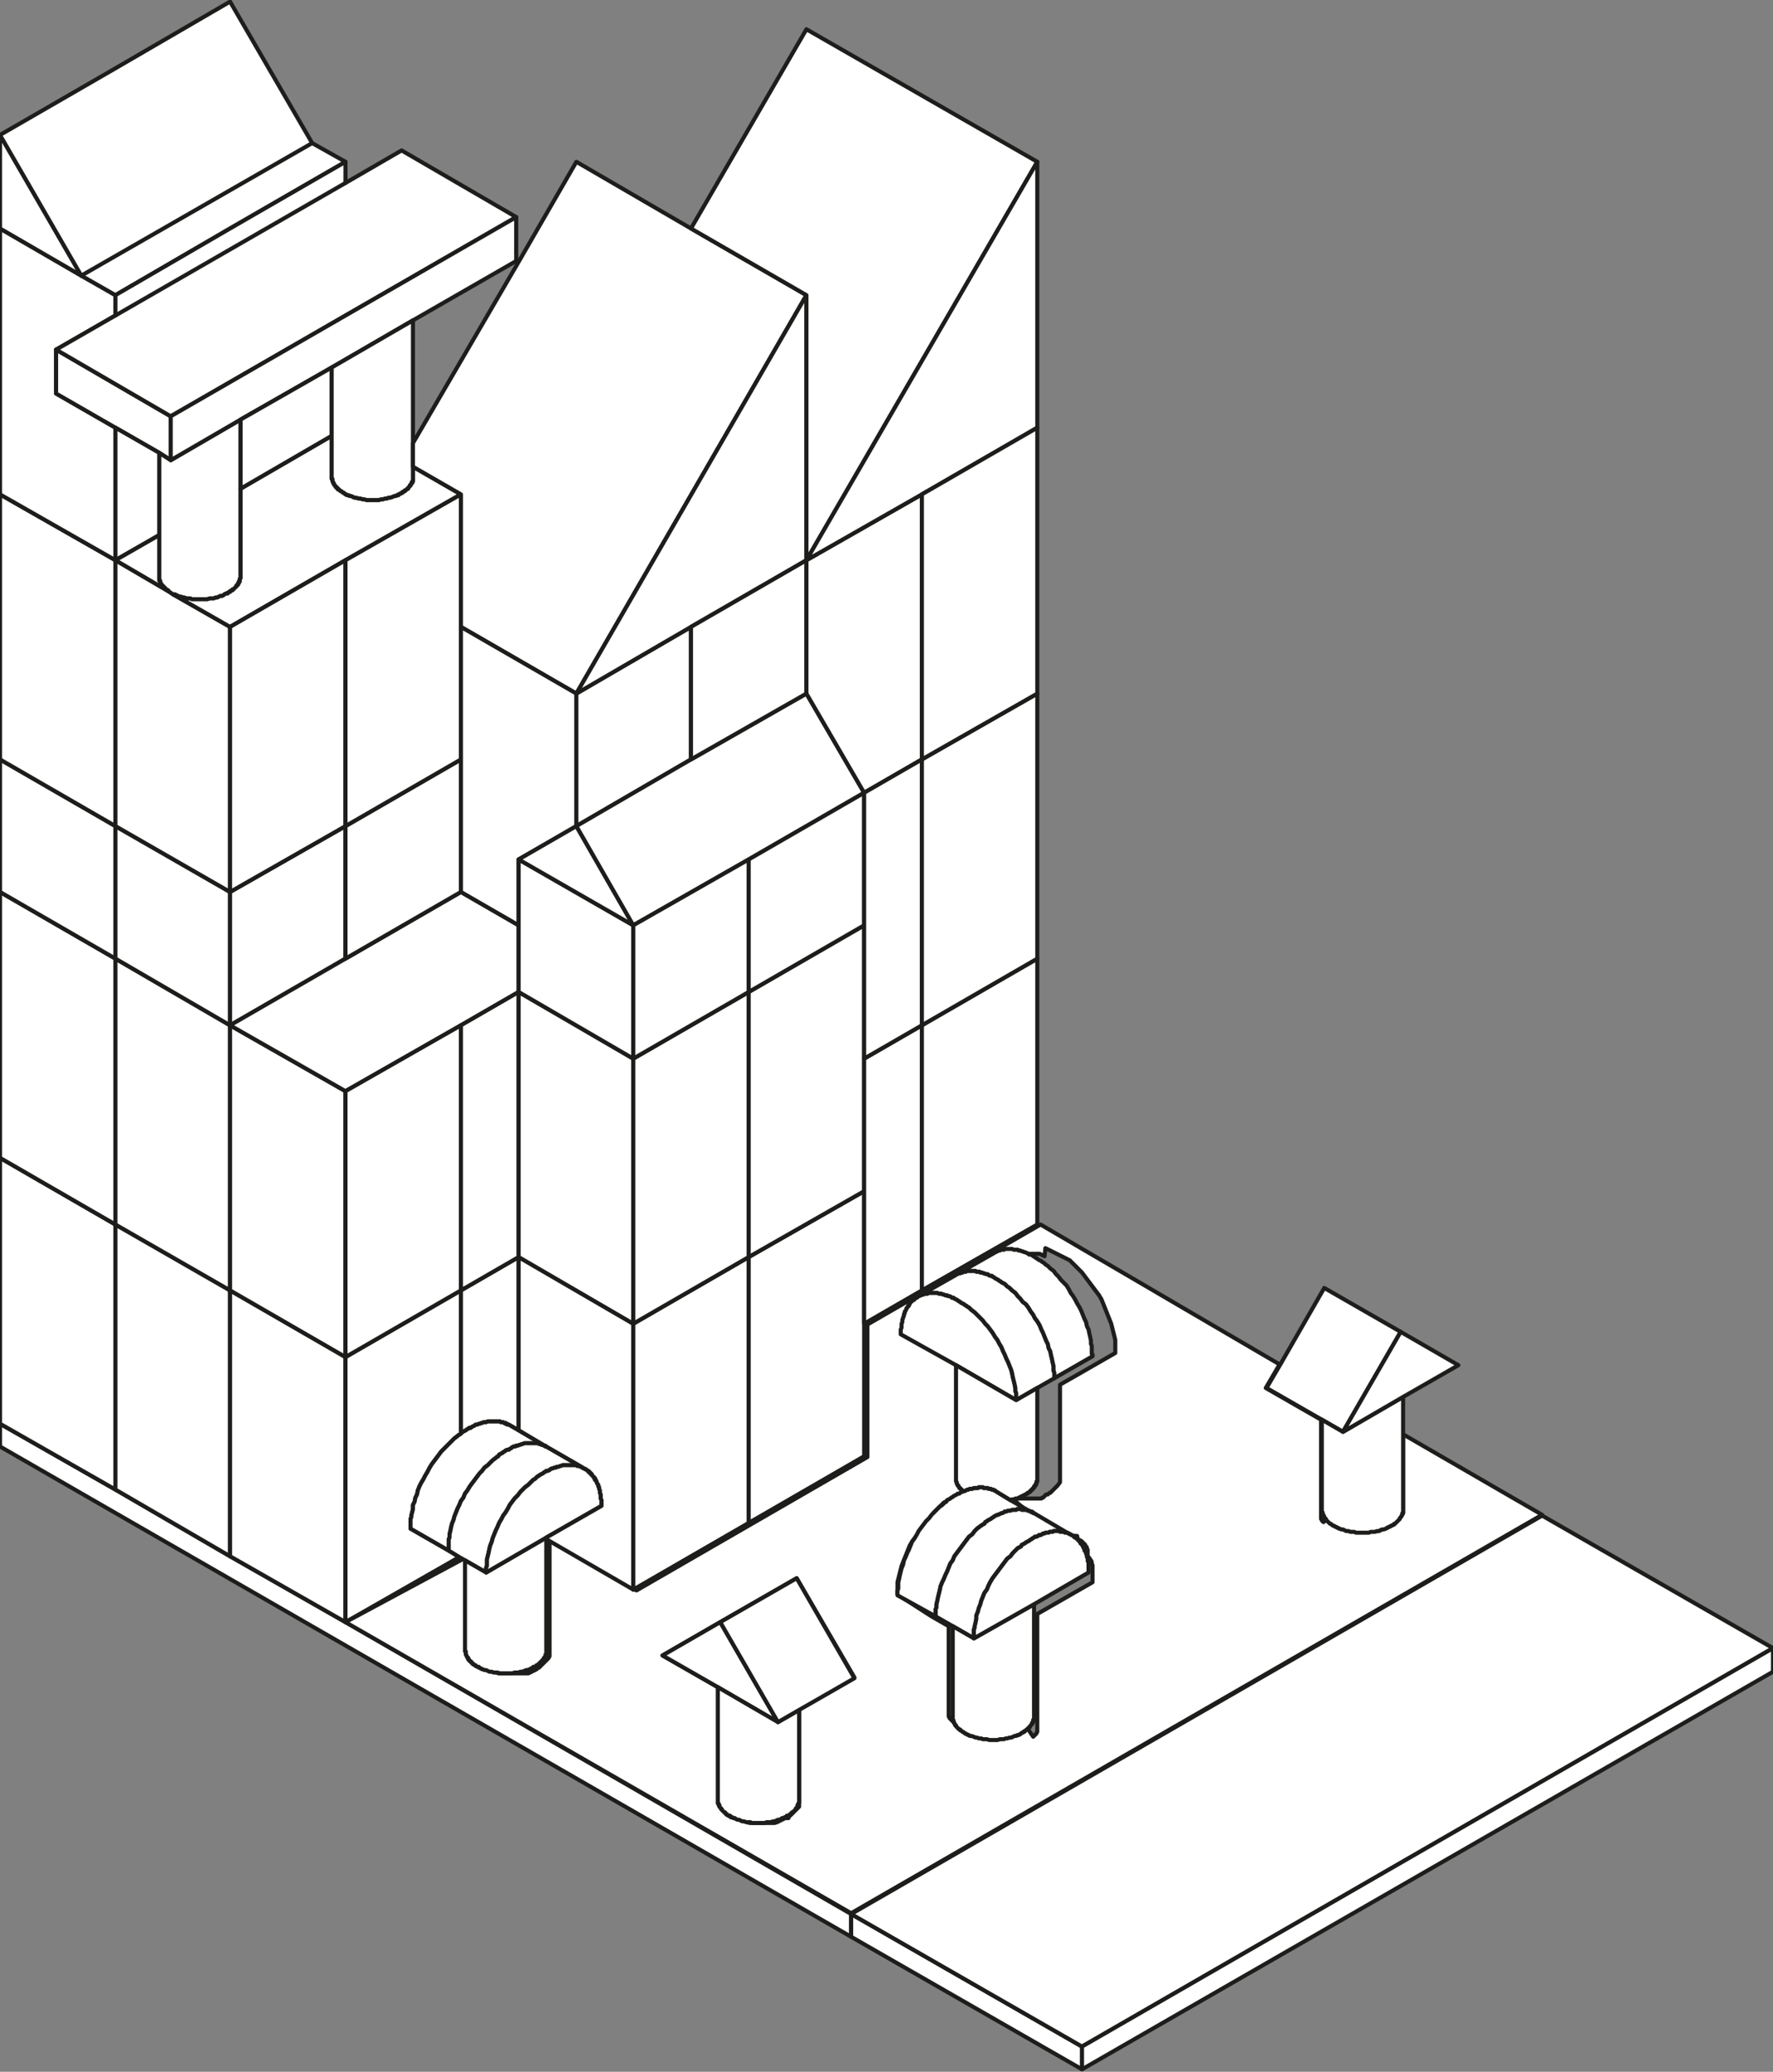 <?xml version="1.0" encoding="utf-8"?>
<!-- Generator: Adobe Illustrator 21.1.0, SVG Export Plug-In . SVG Version: 6.00 Build 0)  -->
<svg version="1.1" id="Layer_1" xmlns="http://www.w3.org/2000/svg" xmlns:xlink="http://www.w3.org/1999/xlink" x="0px" y="0px"
	 viewBox="0 0 218.1 254.8" style="enable-background:new 0 0 218.1 254.8;" xml:space="preserve">
<rect x="0" y="0" width="218.1" height="254.8" fill="#808080" stroke="none"/>
<style type="text/css">
	.st0{fill:#FFFFFF;stroke:#1D1D1B;stroke-width:0.501;stroke-linecap:round;stroke-linejoin:round;}
	.st1{fill:none;stroke:#1D1D1B;stroke-width:0.501;stroke-linecap:round;stroke-linejoin:round;}
	.st2{fill:none;}
</style>
<title>holzmarkt b&amp;amp;w 5 columnas</title>
<g id="Capa_2">
	<g id="Capa_2-2">
		<polygon class="st0" points="0,175.1 0,177.9 104.7,238.2 104.7,235.4 42.5,199.5 28.3,191.4 14.2,183.2 		"/>
		<polygon class="st0" points="0,142.4 0,175.1 14.2,183.2 14.2,150.6 		"/>
		<polygon class="st0" points="0,109.7 0,142.4 14.2,150.6 14.2,117.9 		"/>
		<polygon class="st0" points="0,93.4 0,109.7 14.2,117.9 14.2,101.6 		"/>
		<polygon class="st0" points="0,60.8 0,93.4 14.2,101.6 14.2,68.9 		"/>
		<polygon class="st0" points="0,28.1 0,60.8 14.2,68.9 14.2,52.6 6.9,48.4 6.9,43 14.2,38.8 14.2,36.3 10,33.9 10,33.9 		"/>
		<polygon class="st0" points="0,16.6 0,28.1 10,33.9 		"/>
		<polygon class="st0" points="38.4,17.6 28.3,0.2 14.2,8.4 0,16.6 10,33.9 10,33.9 14.2,36.3 28.3,28.1 42.5,19.9 		"/>
		<polygon class="st0" points="6.9,43 6.9,48.4 14.2,52.6 19.6,55.7 21,56.6 21,51.2 		"/>
		<polygon class="st0" points="28.3,28.1 14.2,36.3 14.2,38.8 6.9,43 21,51.2 63.5,26.7 49.4,18.5 42.5,22.5 42.5,19.9 		"/>
		<polygon class="st0" points="14.2,150.6 14.2,183.2 28.3,191.4 28.3,158.7 		"/>
		<polygon class="st0" points="14.2,117.9 14.2,150.6 28.3,158.7 28.3,126.1 		"/>
		<polygon class="st0" points="14.2,101.6 14.2,117.9 28.3,126.1 28.3,109.7 		"/>
		<polygon class="st0" points="14.2,68.9 14.2,101.6 28.3,109.7 28.3,77.1 21.3,73.1 20.7,72.7 		"/>
		<polygon class="st0" points="14.2,52.6 14.2,68.9 19.6,65.8 19.6,55.7 		"/>
		<polygon class="st0" points="14.2,68.9 20.7,72.7 20.7,72.7 20.7,72.6 20.6,72.6 20.5,72.5 20.5,72.5 20.4,72.5 20.4,72.4 
			20.3,72.4 20.3,72.3 20.2,72.2 20.1,72.2 20.1,72.1 20.1,72.1 20,72 20,72 19.9,71.9 19.9,71.9 19.8,71.8 19.8,71.7 19.8,71.7 
			19.7,71.6 19.7,71.5 19.7,71.5 19.7,71.5 19.7,71.4 19.7,71.4 19.6,71.4 19.6,71.3 19.6,71.3 19.6,71.3 19.6,71.2 19.6,71.2 
			19.6,71.2 19.6,71.1 19.6,71.1 19.6,71.1 19.6,71 19.6,71 19.6,71 19.6,70.9 19.6,70.9 19.6,70.9 19.6,70.8 19.6,65.8 		"/>
		<polygon class="st0" points="19.6,70.8 19.6,70.9 19.6,70.9 19.6,70.9 19.6,71 19.6,71 19.6,71 19.6,71.1 19.6,71.1 19.6,71.1 
			19.6,71.2 19.6,71.2 19.6,71.2 19.6,71.3 19.6,71.3 19.6,71.3 19.6,71.4 19.7,71.4 19.7,71.4 19.7,71.5 19.7,71.5 19.7,71.5 
			19.7,71.6 19.8,71.7 19.8,71.7 19.8,71.8 19.9,71.9 19.9,71.9 20,72 20,72 20.1,72.1 20.1,72.1 20.1,72.2 20.2,72.2 20.3,72.3 
			20.3,72.4 20.4,72.4 20.4,72.5 20.5,72.5 20.5,72.5 20.6,72.6 20.7,72.6 20.7,72.7 20.7,72.7 21.3,73.1 21.4,73.1 21.5,73.1 
			21.7,73.2 21.9,73.3 22.1,73.4 22.3,73.4 22.5,73.5 22.7,73.5 22.9,73.6 23.2,73.6 23.4,73.6 23.6,73.7 23.9,73.7 24.1,73.7 
			24.3,73.7 24.6,73.7 24.8,73.7 25.1,73.7 25.3,73.7 25.5,73.7 25.8,73.6 26,73.6 26.3,73.6 26.5,73.5 26.7,73.5 26.9,73.4 
			27.1,73.3 27.3,73.3 27.5,73.2 27.6,73.1 27.8,73 28,73 28,72.9 28.1,72.9 28.2,72.8 28.3,72.8 28.3,72.7 28.4,72.7 28.5,72.6 
			28.6,72.6 28.6,72.5 28.7,72.5 28.8,72.4 28.8,72.4 28.9,72.3 29,72.2 29,72.2 29.1,72.1 29.1,72 29.2,72 29.2,71.9 29.3,71.9 
			29.3,71.8 29.3,71.8 29.3,71.7 29.4,71.7 29.4,71.7 29.4,71.6 29.4,71.6 29.4,71.6 29.4,71.5 29.4,71.5 29.5,71.5 29.5,71.4 
			29.5,71.4 29.5,71.4 29.5,71.3 29.5,71.3 29.5,71.2 29.5,71.2 29.5,71.2 29.6,71.1 29.6,71.1 29.6,71.1 29.6,71 29.6,71 29.6,71 
			29.6,70.9 29.6,70.9 29.6,70.8 29.6,60.1 29.6,51.6 21,56.6 19.6,55.7 19.6,65.8 		"/>
		<polygon class="st0" points="21,51.2 21,56.6 29.6,51.6 40.8,45.2 50.8,39.4 63.5,32.1 63.5,26.7 		"/>
		<polygon class="st0" points="21.3,73.1 28.3,77.1 42.5,68.9 56.7,60.8 50.8,57.4 50.8,58.6 50.8,58.6 50.8,58.7 50.8,58.7 
			50.8,58.7 50.8,58.8 50.8,58.8 50.8,58.9 50.8,58.9 50.8,58.9 50.8,59 50.8,59 50.8,59 50.8,59.1 50.8,59.1 50.8,59.2 50.7,59.2 
			50.7,59.2 50.7,59.3 50.7,59.3 50.7,59.3 50.7,59.4 50.6,59.4 50.6,59.4 50.6,59.5 50.6,59.5 50.6,59.5 50.5,59.6 50.5,59.6 
			50.5,59.7 50.4,59.7 50.4,59.8 50.3,59.9 50.3,59.9 50.2,60 50.2,60.1 50.1,60.1 50,60.2 50,60.2 49.9,60.3 49.8,60.3 49.8,60.4 
			49.7,60.4 49.6,60.5 49.5,60.5 49.5,60.6 49.4,60.6 49.3,60.7 49.2,60.7 49.1,60.8 49,60.8 49,60.9 48.9,60.9 48.8,60.9 48.7,61 
			48.5,61 48.3,61.1 48,61.2 47.8,61.2 47.6,61.3 47.4,61.3 47.1,61.4 46.9,61.4 46.6,61.5 46.3,61.5 46.1,61.5 45.8,61.5 
			45.6,61.5 45.3,61.5 45.1,61.5 44.8,61.4 44.6,61.4 44.3,61.3 44.1,61.3 43.8,61.2 43.6,61.2 43.4,61.1 43.2,61 43,61 42.9,60.9 
			42.8,60.9 42.7,60.9 42.6,60.8 42.5,60.8 42.4,60.7 42.4,60.7 42.3,60.6 42.2,60.6 42.1,60.5 42.1,60.5 42,60.4 41.9,60.4 
			41.8,60.3 41.8,60.3 41.7,60.2 41.6,60.2 41.6,60.1 41.5,60.1 41.5,60 41.4,59.9 41.3,59.9 41.3,59.8 41.2,59.7 41.2,59.7 
			41.1,59.6 41.1,59.6 41.1,59.5 41.1,59.5 41.1,59.5 41,59.4 41,59.4 41,59.4 41,59.3 41,59.3 41,59.3 40.9,59.2 40.9,59.2 
			40.9,59.2 40.9,59.1 40.9,59.1 40.9,59 40.9,59 40.9,59 40.9,58.9 40.9,58.9 40.8,58.9 40.8,58.8 40.8,58.8 40.8,58.7 40.8,58.7 
			40.8,58.7 40.8,58.6 40.8,58.6 40.8,53.6 29.6,60.1 29.6,70.8 29.6,70.9 29.6,70.9 29.6,71 29.6,71 29.6,71 29.6,71.1 29.6,71.1 
			29.6,71.1 29.5,71.2 29.5,71.2 29.5,71.2 29.5,71.3 29.5,71.3 29.5,71.4 29.5,71.4 29.5,71.4 29.5,71.5 29.4,71.5 29.4,71.5 
			29.4,71.6 29.4,71.6 29.4,71.6 29.4,71.7 29.4,71.7 29.3,71.7 29.3,71.8 29.3,71.8 29.3,71.9 29.2,71.9 29.2,72 29.1,72 
			29.1,72.1 29,72.2 29,72.2 28.9,72.3 28.8,72.4 28.8,72.4 28.7,72.5 28.6,72.5 28.6,72.6 28.5,72.6 28.4,72.7 28.3,72.7 
			28.3,72.8 28.2,72.8 28.1,72.9 28,72.9 28,73 27.8,73 27.6,73.1 27.5,73.2 27.3,73.3 27.1,73.3 26.9,73.4 26.7,73.5 26.5,73.5 
			26.3,73.6 26,73.6 25.8,73.6 25.5,73.7 25.3,73.7 25.1,73.7 24.8,73.7 24.6,73.7 24.3,73.7 24.1,73.7 23.9,73.7 23.6,73.7 
			23.4,73.6 23.2,73.6 22.9,73.6 22.7,73.5 22.5,73.5 22.3,73.4 22.1,73.4 21.9,73.3 21.7,73.2 21.5,73.1 21.4,73.1 		"/>
		<polygon class="st0" points="28.3,158.7 28.3,191.4 42.5,199.5 42.5,166.9 		"/>
		<polygon class="st0" points="28.3,126.1 28.3,158.7 42.5,166.9 42.5,134.2 		"/>
		<polygon class="st0" points="28.3,109.7 28.3,126.1 42.5,117.9 42.5,101.6 		"/>
		<polygon class="st0" points="28.3,77.1 28.3,109.7 42.5,101.6 42.5,68.9 		"/>
		<polygon class="st0" points="28.3,126.1 42.5,134.2 56.7,126.1 63.8,122 63.8,113.8 56.7,109.7 42.5,117.9 		"/>
		<polygon class="st0" points="29.6,51.6 29.6,60.1 40.8,53.6 40.8,45.2 		"/>
		<polygon class="st0" points="40.8,58.6 40.8,58.7 40.8,58.7 40.8,58.7 40.8,58.8 40.8,58.8 40.8,58.9 40.9,58.9 40.9,58.9 
			40.9,59 40.9,59 40.9,59 40.9,59.1 40.9,59.1 40.9,59.2 40.9,59.2 40.9,59.2 41,59.3 41,59.3 41,59.3 41,59.4 41,59.4 41,59.4 
			41.1,59.5 41.1,59.5 41.1,59.5 41.1,59.6 41.1,59.6 41.2,59.7 41.2,59.7 41.3,59.8 41.3,59.9 41.4,59.9 41.5,60 41.5,60.1 
			41.6,60.1 41.6,60.2 41.7,60.2 41.8,60.3 41.8,60.3 41.9,60.4 42,60.4 42.1,60.5 42.1,60.5 42.2,60.6 42.3,60.6 42.4,60.7 
			42.4,60.7 42.5,60.8 42.6,60.8 42.7,60.9 42.8,60.9 42.9,60.9 43,61 43.2,61 43.4,61.1 43.6,61.2 43.8,61.2 44.1,61.3 44.3,61.3 
			44.6,61.4 44.8,61.4 45.1,61.5 45.3,61.5 45.6,61.5 45.8,61.5 46.1,61.5 46.3,61.5 46.6,61.5 46.9,61.4 47.1,61.4 47.4,61.3 
			47.6,61.3 47.8,61.2 48,61.2 48.3,61.1 48.5,61 48.7,61 48.8,60.9 48.9,60.9 49,60.9 49,60.8 49.1,60.8 49.2,60.7 49.3,60.7 
			49.4,60.6 49.5,60.6 49.5,60.5 49.6,60.5 49.7,60.4 49.8,60.4 49.8,60.3 49.9,60.3 50,60.2 50,60.2 50.1,60.1 50.2,60.1 50.2,60 
			50.3,59.9 50.3,59.9 50.4,59.8 50.4,59.7 50.5,59.7 50.5,59.6 50.5,59.6 50.6,59.5 50.6,59.5 50.6,59.5 50.6,59.4 50.6,59.4 
			50.7,59.4 50.7,59.3 50.7,59.3 50.7,59.3 50.7,59.2 50.7,59.2 50.8,59.2 50.8,59.1 50.8,59.1 50.8,59 50.8,59 50.8,59 50.8,58.9 
			50.8,58.9 50.8,58.9 50.8,58.8 50.8,58.8 50.8,58.7 50.8,58.7 50.8,58.7 50.8,58.6 50.8,58.6 50.8,57.4 50.8,54.5 50.8,39.4 
			40.8,45.2 40.8,53.6 40.8,58.6 		"/>
		<polygon class="st0" points="42.5,166.9 42.5,199.5 56.5,191.5 55.2,190.7 50.5,188 50.5,187.8 50.5,187.6 50.5,187.4 50.5,187.2 
			50.5,187 50.5,186.8 50.6,186.6 50.6,186.4 50.7,186 50.8,185.6 50.8,185.1 51,184.7 51.1,184.2 51.3,183.8 51.4,183.3 
			51.6,182.8 51.8,182.4 52.1,181.9 52.3,181.5 52.6,181 52.8,180.6 53.1,180.1 53.4,179.7 53.7,179.3 54,178.9 54.3,178.5 
			54.6,178.2 55,177.8 55.3,177.5 55.6,177.2 55.9,176.9 56.3,176.6 56.4,176.5 56.6,176.4 56.7,176.3 56.7,158.7 		"/>
		<polygon class="st0" points="42.5,134.2 42.5,166.9 56.7,158.7 56.7,126.1 		"/>
		<polygon class="st0" points="42.5,101.6 42.5,117.9 56.7,109.7 56.7,93.4 		"/>
		<polygon class="st0" points="42.5,68.9 42.5,101.6 56.7,93.4 56.7,77.1 56.7,60.8 		"/>
		<path class="st0" d="M42.5,199.5l62.2,35.8l85-49l-17.1-9.9v9.6l0,0v0.1l0,0l0,0l0,0l0,0l0,0l0,0l0,0l0,0l0,0l0,0l-0.1,0.1v0.1
			l-0.1,0.1l-0.1,0.1l-0.1,0.1l-0.1,0.1l-0.1,0.1l-0.1,0.1l-0.1,0.1l-0.1,0.1l-0.1,0.1l-0.1,0.1l-0.1,0.1l-0.1,0.1h-0.1l-0.1,0.1
			h-0.1h-0.1l-0.1,0.1h-0.1h-0.1h-0.1h-0.1H171h-0.1h-0.1l-0.2,0.1l-0.2,0.1l-0.2,0.1l-0.2,0.1l-0.2,0.1l-0.2,0.1h-0.3H169h-0.3
			h-0.3h-1h-0.3H167h-0.3h-0.3l-0.2-0.1l-0.2-0.1l-0.2-0.1l-0.2-0.1l-0.2-0.1l-0.2-0.1h-0.1H165h-0.1h-0.1h-0.1h-0.1h-0.1l-0.1-0.1
			h-0.1h-0.1l-0.1-0.1h-0.1l-0.1-0.1l-0.1-0.1l-0.1-0.1l-0.1-0.1l-0.1-0.1l-0.1-0.1l-0.1-0.1l-0.5,0.4l0,0l-0.1-0.1l-0.1-0.1v-0.1
			l-0.1-0.1v-0.1l0,0l0,0l0,0l0,0l0,0l0,0l0,0l0,0l0,0l0,0l0,0v-12.1l-2.1-1.2l-4.7-2.7l1.7-2.9L128,150.6l-14.2,8.2l-7.1,4.1v16.3
			l-14.2,8.2l-14.2,8.2l-10.7-6.2v14.2l0,0v0.1l0,0l0,0l0,0l0,0l0,0l0,0l0,0l0,0l0,0l-0.1,0.1v0.1l-0.1,0.1l-0.1,0.1l-0.1,0.1
			l-0.1,0.1l-0.1,0.1l-0.1,0.1l-0.1,0.1l-0.1,0.1l-0.1,0.1l-0.1,0.1l-0.1,0.1l-0.1,0.1h-0.1l-0.1,0.1h-0.1l-0.1,0.1h-0.1h-0.1h-0.1
			h-0.1h-0.1h-0.1h-0.1H66l-0.2,0.1l-0.2,0.1l-0.2,0.1l-0.2,0.1l-0.2,0.1h-0.2h-0.3h-0.3h-0.3h-1.5h-0.3h-0.3h-0.3h-0.2l-0.2-0.1
			l-0.2-0.1l-0.2-0.1l-0.2-0.1l-0.2-0.1h-0.1h-0.1H60h-0.1h-0.1h-0.1h-0.1h-0.1l-0.1-0.1h-0.1l-0.1-0.1h-0.1l-0.1-0.1l-0.1-0.1
			l-0.1-0.1l-0.1-0.1l-0.1-0.1l-0.1-0.1l-0.1-0.1l-0.1-0.1l-0.1-0.1l-0.1-0.1l-0.1-0.1v-0.1l-0.1-0.1v-0.1l0,0l0,0l0,0l0,0l0,0l0,0
			l0,0l0,0l0,0l0,0l0,0v-11.7l-0.7-0.4L42.5,199.5z M88.3,207.5l-6.8-3.9l7.1-4.1l4.7-2.7l4.7-2.7l7.1,12.2l-4.7,2.7l-2.1,1.2V222
			l0,0l0,0l0,0l0,0l0,0l0,0l0,0l0,0l0,0l0,0v0.1v0.1l-0.1,0.1l-0.1,0.1l-0.1,0.1l-0.1,0.1l-0.1,0.1l-0.1,0.1l-0.1,0.1l-0.1,0.1
			l-0.1,0.1l-0.1,0.1l-0.1,0.1h-0.1l-0.1,0.1l-0.1,0.1h-0.1h-0.1h-0.1l-0.1,0.1h-0.1H97h-0.1h-0.1h-0.1h-0.1l-0.2,0.1l-0.2,0.1
			l-0.2,0.1l-0.2,0.1l-0.2,0.1l-0.3,0.1H95h-0.3h-0.3h-0.3h-1H93h-0.3h-0.3h-0.2l-0.3-0.1l-0.2-0.1l-0.2-0.1l-0.2-0.1l-0.2-0.1
			l-0.2-0.1h-0.1h-0.1h-0.1h-0.1h-0.1h-0.1l-0.1-0.1h-0.1h-0.1h-0.1l-0.1-0.1l-0.1-0.1h-0.1l-0.1-0.1l-0.1-0.1l-0.1-0.1l-0.1-0.1
			l-0.1-0.1l-0.1-0.1l-0.1-0.1l-0.1-0.1l-0.1-0.1l-0.1-0.1l-0.1-0.1v-0.1V222l0,0l0,0l0,0l0,0l0,0l0,0l0,0l0,0l0,0l0,0v-0.1l0,0
			v-14.4L88.3,207.5z M110.4,196.1v-0.8v-0.2V195v-0.2v-0.2l0.1-0.4l0.1-0.4l0.1-0.4l0.1-0.4l0.1-0.4l0.2-0.5l0.2-0.5l0.2-0.5
			l0.2-0.5l0.2-0.5l0.3-0.5l0.3-0.4l0.3-0.4l0.3-0.4l0.3-0.4l0.3-0.4l0.3-0.4l0.3-0.4l0.3-0.4l0.3-0.4l0.3-0.3l0.3-0.3l0.3-0.3
			l0.3-0.3l0.2-0.1l0.2-0.1l0.2-0.1l0.2-0.1l0.2-0.1l0.2-0.1l0.2-0.1l0.2-0.1l0.2-0.1l0.2-0.1l0.2-0.1l0.2-0.1l0.2-0.1l0.2-0.1l0,0
			l0,0h-0.1h-0.1l0,0l0,0l-0.1-0.1l0,0v-0.1l0,0v-0.1l0,0v-0.1v-0.1v-0.1V183l0,0V183v-0.1v-0.1v-0.1v-0.1v-0.1v-0.1v-0.1v-0.1V168
			l0,0l-6.8-3.9v-0.7v-0.2V163v-0.2v-0.2v-0.2v-0.2v-0.2V162l0.1-0.2l0.1-0.2l0.1-0.1l0.1-0.2l0.1-0.1l0.1-0.1V161V161v-0.1v-0.1
			v-0.1v-0.1l0.1-0.1v-0.1v-0.1v-0.1l0.1-0.1l0.1-0.1v-0.1l0.1-0.1l0.1-0.1l0.1-0.1l0.1-0.1l0.1-0.1l0.1-0.1h0.1l0.1-0.1h0.1h0.1
			h0.1h0.1h0.1h0.1h0.1h0.1h0.1h0.1h0.1l0,0l4.4-2.5h0.1h0.1h0.1h0.1l0,0l4.4-2.5h0.1h0.1h0.1h0.1h0.1h0.1h0.1h0.1h0.1h0.1h0.1h0.3
			h0.1h0.1h0.1h0.1h1.1h0.2h0.2h0.2h0.2h0.2h0.2l0.2,0.1l0.2,0.1l0.2,0.1l0.1-1l0.2,0.1l0.2,0.1l0.2,0.1l0.2,0.1l0.2,0.1l0.2,0.1
			l0.2,0.1l0.2,0.1l0.2,0.1l0.2,0.1l0.2,0.1l0.2,0.1l0.2,0.1l0.2,0.1l0.2,0.1l0.3,0.3l0.3,0.3l0.3,0.3l0.3,0.3l0.3,0.3l0.3,0.4
			l0.3,0.4l0.3,0.4l0.3,0.4l0.3,0.4l0.3,0.4l0.3,0.4l0.3,0.5l0.2,0.5l0.2,0.5l0.2,0.5l0.2,0.5l0.2,0.5l0.2,0.5l0.1,0.4l0.1,0.4
			l0.1,0.4l0.1,0.4l0.1,0.4v0.2v0.2v0.2v0.2v0.2v0.6l-4.7,2.7l-2.1,1.2v11.7l0,0v0.1l0,0l0,0l0,0l0,0l0,0l0,0l0,0l0,0v0.1v0.1
			l-0.3,0.4l0,0l-0.1,0.1l-0.1,0.1l-0.1,0.1l-0.1,0.1l-0.1,0.1l-0.1,0.1l-0.1,0.1l-0.1,0.1l-0.1,0.1h-0.1l-0.1,0.1l-0.1,0.1h-0.1
			h-0.1l-0.1,0.1l-0.1,0.1l-0.1,0.1l-0.1,0.1h-0.1l-0.1,0.1h-0.1h-0.1h-0.1h-0.1H125h-0.1h-0.1h-0.1h-0.1h-0.1l2.5,2.1l0,0h0.1h0.1
			h0.1h0.1l4.4,2.5l0,0h0.1h0.1h0.1h0.1h0.1h0.1h0.1l0.1,0.5l0,0h0.1h0.1l0.1,0.1h0.1l0.1,0.1l0.1,0.1l0.1,0.1l0.1,0.1l0.1,0.1v0.1
			l0.1,0.1l0.1,0.1v0.1v0.1l0.1,0.1v0.1v0.1v0.1v0.1v0.1v0.1v0.1v0.1l0.1,0.1l0.1,0.1l0.1,0.2l0.1,0.1l0.1,0.2v0.2l0.1,0.2v0.2v0.2
			v0.2v0.2v0.2v0.2v0.9l-6.8,3.9v14.4l0,0l0,0l0,0l0,0l0,0l0,0l0,0l0,0l0,0l0,0l0,0v0.1l-0.1,0.1v0.1l-0.1,0.1l-0.1,0.1l-0.1,0.1
			l-0.1,0.1L126,212L126,212l-0.1,0.1l-0.1,0.1l-0.1,0.1l-0.1,0.1l-0.1,0.1h-0.1l-0.1,0.1h-0.1h-0.1l-0.1,0.1h-0.1h-0.1H125h-0.1
			h-0.1h-0.1h-0.1l-0.2,0.1l-0.2,0.1l-0.2,0.1l-0.2,0.1l-0.2,0.1l-0.2,0.1h-0.3h-0.3h-0.3h-0.3h-1H121h-0.3h-0.3h-0.3l-0.2-0.1
			l-0.2-0.1l-0.2-0.1l-0.2-0.1l-0.2-0.1l-0.2-0.1h-0.1h-0.1h-0.1h-0.1h-0.1h-0.1h-0.1l-0.1-0.1h-0.1h-0.1l-0.1-0.1H118l-0.1-0.1
			l-0.1-0.1l-0.1-0.1l-0.1-0.1l-0.1-0.1l-0.1-0.1l-0.1-0.1l-0.1-0.1l-0.1-0.1l-0.1-0.1l-0.1-0.1l-0.1-0.1v-0.1l-0.1-0.1l0,0l0,0l0,0
			l0,0l0,0l0,0l0,0l0,0l0,0v-0.1l0,0V200l-2.1-1.2L110.4,196.1z"/>
		<polygon class="st0" points="50.5,187.8 50.5,188 55.2,190.7 55.2,190.5 55.2,190.3 55.2,190.1 55.2,189.9 55.2,189.7 55.2,189.5 
			55.2,189.3 55.3,189.1 55.3,188.7 55.4,188.3 55.5,187.8 55.6,187.4 55.8,186.9 55.9,186.5 56.1,186 56.3,185.5 56.5,185.1 
			56.7,184.6 57,184.2 57.2,183.7 57.5,183.3 57.8,182.8 58.1,182.4 58.4,182 58.7,181.6 59,181.2 59.3,180.9 59.6,180.5 60,180.2 
			60.3,179.9 60.6,179.6 61,179.3 61.1,179.2 61.3,179.1 61.4,178.9 61.6,178.8 61.8,178.7 61.9,178.6 62.1,178.5 62.2,178.4 
			62.4,178.3 62.6,178.3 62.7,178.2 62.9,178.1 63,178 63.2,177.9 63.4,177.9 63.5,177.8 63.7,177.8 63.9,177.7 64,177.7 
			64.2,177.6 64.3,177.6 64.5,177.5 64.7,177.5 64.8,177.5 65,177.5 65.2,177.5 65.2,177.5 65.3,177.5 65.4,177.5 65.5,177.5 
			65.6,177.5 65.7,177.5 65.7,177.5 65.8,177.5 65.9,177.5 66,177.5 66,177.5 66.1,177.5 66.2,177.5 66.3,177.6 66.3,177.6 
			66.4,177.6 66.5,177.6 66.6,177.6 66.6,177.7 66.7,177.7 66.8,177.7 66.9,177.7 66.9,177.8 67,177.8 67,177.8 63.8,175.9 
			62.6,175.2 62.5,175.2 62.4,175.2 62.4,175.1 62.3,175.1 62.2,175.1 62.2,175 62.1,175 62,175 62,175 61.9,174.9 61.8,174.9 
			61.7,174.9 61.7,174.9 61.6,174.9 61.5,174.8 61.4,174.8 61.4,174.8 61.3,174.8 61.2,174.8 61.1,174.8 61,174.8 61,174.8 
			60.9,174.8 60.8,174.8 60.7,174.8 60.7,174.8 60.6,174.8 60.5,174.8 60.3,174.8 60.2,174.8 60,174.8 59.8,174.9 59.7,174.9 
			59.5,174.9 59.3,175 59.2,175 59,175.1 58.9,175.1 58.7,175.2 58.5,175.2 58.4,175.3 58.2,175.4 58,175.5 57.9,175.6 57.7,175.6 
			57.6,175.7 57.4,175.8 57.3,175.9 57.1,176 56.9,176.1 56.8,176.2 56.7,176.3 56.6,176.4 56.4,176.5 56.3,176.6 55.9,176.9 
			55.6,177.2 55.3,177.5 55,177.8 54.6,178.2 54.3,178.5 54,178.9 53.7,179.3 53.4,179.7 53.1,180.1 52.8,180.6 52.6,181 
			52.3,181.5 52.1,181.9 51.8,182.4 51.6,182.8 51.4,183.3 51.3,183.8 51.1,184.2 51,184.7 50.8,185.1 50.8,185.6 50.7,186 
			50.6,186.4 50.6,186.6 50.5,186.8 50.5,187 50.5,187.2 50.5,187.4 50.5,187.6 		"/>
		<polygon class="st0" points="50.8,54.5 50.8,57.4 56.7,60.8 56.7,77.1 70.9,85.3 99.2,36.3 85,28.1 85,28.1 70.9,19.9 63.8,32.2 
					"/>
		<polygon class="st0" points="55.2,190.5 55.2,190.7 56.5,191.5 57.2,191.9 59.8,193.4 59.8,193.2 59.8,193 59.8,192.8 59.9,192.6 
			59.9,192.4 59.9,192.2 59.9,192 59.9,191.8 60,191.4 60.1,191 60.2,190.5 60.3,190.1 60.5,189.6 60.6,189.2 60.8,188.7 61,188.2 
			61.2,187.8 61.4,187.3 61.7,186.8 61.9,186.4 62.2,186 62.5,185.5 62.7,185.1 63,184.7 63.3,184.3 63.7,183.9 64,183.5 
			64.3,183.2 64.6,182.9 65,182.6 65.3,182.3 65.6,182 65.8,181.9 66,181.7 66.1,181.6 66.3,181.5 66.4,181.4 66.6,181.3 
			66.8,181.2 66.9,181.1 67.1,181 67.2,180.9 67.4,180.9 67.6,180.8 67.7,180.7 67.9,180.6 68,180.6 68.2,180.5 68.4,180.5 
			68.5,180.4 68.7,180.4 68.9,180.3 69,180.3 69.2,180.2 69.4,180.2 69.5,180.2 69.7,180.2 69.9,180.2 69.9,180.2 70,180.2 
			70.1,180.2 70.2,180.2 70.2,180.2 70.3,180.2 70.4,180.2 70.5,180.2 70.6,180.2 70.6,180.2 70.7,180.2 70.8,180.2 70.9,180.2 
			70.9,180.2 71,180.3 71.1,180.3 71.2,180.3 71.2,180.3 71.3,180.3 71.4,180.4 71.5,180.4 71.5,180.4 71.6,180.5 71.7,180.5 
			71.7,180.5 67.2,177.9 67.2,177.9 67.1,177.9 67.1,177.8 67,177.8 66.9,177.8 66.9,177.7 66.8,177.7 66.7,177.7 66.6,177.7 
			66.6,177.6 66.5,177.6 66.4,177.6 66.3,177.6 66.3,177.6 66.2,177.5 66.1,177.5 66,177.5 66,177.5 65.9,177.5 65.8,177.5 
			65.7,177.5 65.7,177.5 65.6,177.5 65.5,177.5 65.4,177.5 65.3,177.5 65.2,177.5 65.2,177.5 65,177.5 64.8,177.5 64.7,177.5 
			64.5,177.5 64.3,177.6 64.2,177.6 64,177.7 63.9,177.7 63.7,177.8 63.5,177.8 63.4,177.9 63.2,177.9 63,178 62.9,178.1 
			62.7,178.2 62.6,178.3 62.4,178.3 62.2,178.4 62.1,178.5 61.9,178.6 61.8,178.7 61.6,178.8 61.4,178.9 61.3,179.1 61.1,179.2 
			61,179.3 60.6,179.6 60.3,179.9 60,180.2 59.6,180.5 59.3,180.9 59,181.2 58.7,181.6 58.4,182 58.1,182.4 57.8,182.8 57.5,183.3 
			57.2,183.7 57,184.2 56.7,184.6 56.5,185.1 56.3,185.5 56.1,186 55.9,186.5 55.8,186.9 55.6,187.4 55.5,187.8 55.4,188.3 
			55.3,188.7 55.3,189.1 55.2,189.3 55.2,189.5 55.2,189.7 55.2,189.9 55.2,190.1 55.2,190.3 		"/>
		<polygon class="st0" points="56.7,158.7 56.7,176.3 56.8,176.2 56.9,176.1 57.1,176 57.3,175.9 57.4,175.8 57.6,175.7 57.7,175.6 
			57.9,175.6 58,175.5 58.2,175.4 58.4,175.3 58.5,175.2 58.7,175.2 58.9,175.1 59,175.1 59.2,175 59.3,175 59.5,174.9 59.7,174.9 
			59.8,174.9 60,174.8 60.2,174.8 60.3,174.8 60.5,174.8 60.6,174.8 60.7,174.8 60.7,174.8 60.8,174.8 60.9,174.8 61,174.8 
			61,174.8 61.1,174.8 61.2,174.8 61.3,174.8 61.4,174.8 61.4,174.8 61.5,174.8 61.6,174.9 61.7,174.9 61.7,174.9 61.8,174.9 
			61.9,174.9 62,175 62,175 62.1,175 62.2,175 62.2,175.1 62.3,175.1 62.4,175.1 62.4,175.2 62.5,175.2 62.6,175.2 63.8,175.9 
			63.8,154.6 		"/>
		<polygon class="st0" points="56.7,126.1 56.7,158.7 63.8,154.6 63.8,122 		"/>
		<polygon class="st0" points="56.7,93.4 56.7,109.7 63.8,113.8 63.8,105.7 70.9,101.6 70.9,85.3 56.7,77.1 		"/>
		<polygon class="st0" points="57.2,202.9 57.2,203 57.2,203 57.2,203.1 57.2,203.1 57.3,203.1 57.3,203.2 57.3,203.2 57.3,203.2 
			57.3,203.3 57.3,203.3 57.3,203.4 57.3,203.4 57.3,203.4 57.3,203.5 57.3,203.5 57.3,203.5 57.4,203.6 57.4,203.6 57.4,203.7 
			57.4,203.7 57.4,203.7 57.5,203.8 57.5,203.8 57.5,203.8 57.5,203.9 57.5,203.9 57.6,203.9 57.6,204 57.6,204.1 57.7,204.1 
			57.7,204.2 57.8,204.3 57.9,204.3 57.9,204.4 58,204.4 58,204.5 58.1,204.6 58.2,204.6 58.2,204.7 58.3,204.7 58.4,204.8 
			58.5,204.8 58.5,204.9 58.6,204.9 58.7,205 58.8,205 58.9,205 58.9,205.1 59,205.1 59.1,205.2 59.2,205.2 59.3,205.3 59.4,205.3 
			59.6,205.4 59.8,205.4 60,205.5 60.2,205.6 60.5,205.6 60.7,205.7 61,205.7 61.2,205.7 61.5,205.8 61.7,205.8 62,205.8 
			62.2,205.8 62.5,205.8 62.8,205.8 63,205.8 63.3,205.7 63.5,205.7 63.8,205.7 64,205.6 64.2,205.6 64.5,205.5 64.7,205.4 
			64.9,205.4 65.1,205.3 65.2,205.3 65.3,205.2 65.4,205.2 65.5,205.1 65.5,205.1 65.6,205 65.7,205 65.8,205 65.9,204.9 
			65.9,204.9 66,204.8 66.1,204.8 66.2,204.7 66.2,204.7 66.3,204.6 66.4,204.6 66.4,204.5 66.5,204.4 66.6,204.4 66.6,204.3 
			66.7,204.3 66.7,204.2 66.8,204.1 66.8,204.1 66.9,204 66.9,203.9 67,203.9 67,203.9 67,203.8 67,203.8 67,203.8 67.1,203.7 
			67.1,203.7 67.1,203.7 67.1,203.6 67.1,203.6 67.1,203.5 67.1,203.5 67.2,203.5 67.2,203.4 67.2,203.4 67.2,203.4 67.2,203.3 
			67.2,203.3 67.2,203.2 67.2,203.2 67.2,203.2 67.2,203.1 67.2,203.1 67.2,203.1 67.2,203 67.2,203 67.2,202.9 67.2,202.9 
			67.2,189.3 67.2,189.1 59.8,193.4 57.2,191.9 57.2,202.9 		"/>
		<polygon class="st0" points="59.8,193.2 59.8,193.4 67.2,189.1 74,185.2 74,185 74,184.8 74,184.7 74,184.5 73.9,184.3 
			73.9,184.1 73.9,184 73.9,183.8 73.8,183.6 73.8,183.4 73.8,183.3 73.7,183.1 73.7,182.9 73.6,182.8 73.6,182.6 73.5,182.5 
			73.4,182.3 73.4,182.2 73.3,182.1 73.3,182 73.2,182 73.2,181.9 73.2,181.8 73.1,181.8 73.1,181.7 73,181.6 73,181.6 72.9,181.5 
			72.9,181.5 72.8,181.4 72.8,181.3 72.7,181.3 72.7,181.2 72.6,181.2 72.6,181.1 72.5,181.1 72.5,181 72.4,181 72.4,180.9 
			72.3,180.9 72.2,180.8 72.2,180.8 72.1,180.7 72.1,180.7 72,180.7 71.9,180.6 71.9,180.6 71.8,180.6 71.7,180.5 71.7,180.5 
			71.6,180.5 71.5,180.4 71.5,180.4 71.4,180.4 71.3,180.3 71.2,180.3 71.2,180.3 71.1,180.3 71,180.3 70.9,180.2 70.9,180.2 
			70.8,180.2 70.7,180.2 70.6,180.2 70.6,180.2 70.5,180.2 70.4,180.2 70.3,180.2 70.2,180.2 70.2,180.2 70.1,180.2 70,180.2 
			69.9,180.2 69.9,180.2 69.7,180.2 69.5,180.2 69.4,180.2 69.2,180.2 69,180.3 68.9,180.3 68.7,180.4 68.5,180.4 68.4,180.5 
			68.2,180.5 68,180.6 67.9,180.6 67.7,180.7 67.6,180.8 67.4,180.9 67.2,180.9 67.1,181 66.9,181.1 66.8,181.2 66.6,181.3 
			66.4,181.4 66.3,181.5 66.1,181.6 66,181.7 65.8,181.9 65.6,182 65.3,182.3 65,182.6 64.6,182.9 64.3,183.2 64,183.5 63.7,183.9 
			63.3,184.3 63,184.7 62.7,185.1 62.5,185.5 62.2,186 61.9,186.4 61.7,186.8 61.4,187.3 61.2,187.8 61,188.2 60.8,188.7 
			60.6,189.2 60.5,189.6 60.3,190.1 60.2,190.5 60.1,191 60,191.4 59.9,191.8 59.9,192 59.9,192.2 59.9,192.4 59.9,192.6 
			59.8,192.8 59.8,193 		"/>
		<polygon class="st0" points="63.8,154.6 63.8,175.9 67,177.8 67,177.8 67.1,177.8 67.1,177.9 67.2,177.9 67.2,177.9 71.7,180.5 
			71.7,180.5 71.7,180.5 71.8,180.6 71.9,180.6 71.9,180.6 72,180.7 72.1,180.7 72.1,180.7 72.2,180.8 72.2,180.8 72.3,180.9 
			72.4,180.9 72.4,181 72.5,181 72.5,181.1 72.6,181.1 72.6,181.2 72.7,181.2 72.7,181.3 72.8,181.3 72.8,181.4 72.9,181.5 
			72.9,181.5 73,181.6 73,181.6 73.1,181.7 73.1,181.8 73.2,181.8 73.2,181.9 73.2,182 73.3,182 73.3,182.1 73.4,182.2 73.4,182.3 
			73.5,182.5 73.6,182.6 73.6,182.8 73.7,182.9 73.7,183.1 73.8,183.3 73.8,183.4 73.8,183.6 73.9,183.8 73.9,184 73.9,184.1 
			73.9,184.3 74,184.5 74,184.7 74,184.8 74,185 74,185.2 67.2,189.1 67.2,189.3 77.9,195.5 77.9,162.8 		"/>
		<polygon class="st0" points="63.8,122 63.8,154.6 77.9,162.8 77.9,130.2 		"/>
		<polygon class="st0" points="63.8,113.8 63.8,122 77.9,130.2 77.9,113.8 63.8,105.7 		"/>
		<polygon class="st0" points="63.8,105.7 77.9,113.8 70.9,101.6 		"/>
		<polygon class="st0" points="70.9,85.3 70.9,101.6 85,93.4 85,77.1 		"/>
		<polygon class="st0" points="99.2,36.3 70.9,85.3 85,77.1 99.2,68.9 		"/>
		<polygon class="st0" points="70.9,101.6 77.9,113.8 92.1,105.7 106.3,97.5 99.2,85.3 85,93.4 		"/>
		<polygon class="st0" points="77.9,162.8 77.9,195.5 92.1,187.3 92.1,154.6 		"/>
		<polygon class="st0" points="77.9,130.2 77.9,162.8 92.1,154.6 92.1,122 		"/>
		<polygon class="st0" points="77.9,113.8 77.9,130.2 92.1,122 92.1,105.7 		"/>
		<polygon class="st0" points="81.5,203.6 88.3,207.5 95.7,211.8 88.6,199.5 		"/>
		<polygon class="st0" points="85,77.1 85,93.4 99.2,85.3 99.2,68.9 		"/>
		<polygon class="st0" points="85,28.1 85,28.1 99.2,36.3 99.2,68.9 127.6,19.9 99.2,3.6 		"/>
		<polygon class="st0" points="88.3,221.4 88.3,221.4 88.3,221.5 88.3,221.5 88.3,221.5 88.3,221.6 88.3,221.6 88.3,221.6 
			88.3,221.7 88.3,221.7 88.3,221.8 88.4,221.8 88.4,221.8 88.4,221.9 88.4,221.9 88.4,221.9 88.4,222 88.4,222 88.5,222 
			88.5,222.1 88.5,222.1 88.5,222.2 88.5,222.2 88.5,222.2 88.6,222.3 88.6,222.3 88.6,222.3 88.7,222.4 88.7,222.5 88.8,222.5 
			88.8,222.6 88.9,222.7 88.9,222.7 89,222.8 89,222.8 89.1,222.9 89.2,222.9 89.2,223 89.3,223.1 89.4,223.1 89.4,223.2 
			89.5,223.2 89.6,223.3 89.7,223.3 89.8,223.3 89.8,223.4 89.9,223.4 90,223.5 90.1,223.5 90.2,223.6 90.3,223.6 90.4,223.6 
			90.5,223.7 90.7,223.8 90.9,223.8 91.1,223.9 91.3,224 91.5,224 91.8,224.1 92,224.1 92.3,224.1 92.5,224.2 92.8,224.2 93,224.2 
			93.3,224.2 93.6,224.2 93.8,224.2 94.1,224.2 94.3,224.1 94.6,224.1 94.8,224.1 95.1,224 95.3,224 95.5,223.9 95.7,223.8 
			95.9,223.8 96.1,223.7 96.2,223.6 96.3,223.6 96.4,223.6 96.5,223.5 96.6,223.5 96.7,223.4 96.8,223.4 96.8,223.3 96.9,223.3 
			97,223.3 97.1,223.2 97.1,223.2 97.2,223.1 97.3,223.1 97.4,223 97.4,222.9 97.5,222.9 97.6,222.8 97.6,222.8 97.7,222.7 
			97.7,222.7 97.8,222.6 97.9,222.5 97.9,222.5 97.9,222.4 98,222.3 98,222.3 98,222.3 98.1,222.2 98.1,222.2 98.1,222.2 
			98.1,222.1 98.1,222.1 98.1,222 98.2,222 98.2,222 98.2,221.9 98.2,221.9 98.2,221.9 98.2,221.8 98.2,221.8 98.2,221.8 
			98.3,221.7 98.3,221.7 98.3,221.6 98.3,221.6 98.3,221.6 98.3,221.5 98.3,221.5 98.3,221.5 98.3,221.4 98.3,221.4 98.3,221.3 
			98.3,221.3 98.3,210.3 95.7,211.8 88.3,207.5 88.3,221.3 88.3,221.3 		"/>
		<polygon class="st0" points="88.6,199.5 95.7,211.8 98.3,210.3 100.4,209.1 105.1,206.4 98,194.1 93.3,196.8 		"/>
		<polygon class="st0" points="92.1,154.6 92.1,187.3 106.3,179.1 106.3,162.8 106.3,146.5 		"/>
		<polygon class="st0" points="92.1,122 92.1,154.6 106.3,146.5 106.3,130.2 106.3,113.8 		"/>
		<polygon class="st0" points="92.1,105.7 92.1,122 106.3,113.8 106.3,97.5 		"/>
		<polygon class="st0" points="99.2,68.9 99.2,85.3 106.3,97.5 113.4,93.4 113.4,60.8 		"/>
		<polygon class="st0" points="127.6,19.9 99.2,68.9 113.4,60.8 127.6,52.6 		"/>
		<polygon class="st0" points="104.7,235.4 104.7,238.2 133.1,254.5 133.1,251.7 		"/>
		<polygon class="st0" points="104.7,235.4 133.1,251.7 218.1,202.7 189.7,186.4 		"/>
		<polygon class="st0" points="106.3,146.5 106.3,162.8 113.4,158.7 113.4,126.1 106.3,130.2 		"/>
		<polygon class="st0" points="106.3,113.8 106.3,130.2 113.4,126.1 113.4,93.4 106.3,97.5 		"/>
		<polygon class="st0" points="110.4,196 110.4,196.2 115.1,198.8 115.1,198.7 115.1,198.5 115.1,198.3 115.1,198.1 115.1,197.9 
			115.2,197.7 115.2,197.5 115.2,197.3 115.3,196.9 115.4,196.4 115.5,196 115.6,195.6 115.7,195.1 115.9,194.6 116.1,194.2 
			116.3,193.7 116.5,193.3 116.7,192.8 116.9,192.3 117.2,191.9 117.4,191.4 117.7,191 118,190.6 118.3,190.2 118.6,189.8 
			118.9,189.4 119.2,189 119.6,188.7 119.9,188.3 120.2,188 120.6,187.7 120.9,187.5 121.1,187.4 121.2,187.2 121.4,187.1 
			121.5,187 121.7,186.9 121.9,186.8 122,186.7 122.2,186.6 122.3,186.5 122.5,186.4 122.7,186.3 122.8,186.3 123,186.2 
			123.2,186.1 123.3,186.1 123.5,186 123.6,185.9 123.8,185.9 124,185.8 124.1,185.8 124.3,185.8 124.5,185.7 124.6,185.7 
			124.8,185.7 125,185.7 125.1,185.6 125.2,185.6 125.3,185.6 125.4,185.6 125.4,185.6 125.5,185.6 125.6,185.6 125.7,185.7 
			125.8,185.7 125.8,185.7 125.9,185.7 126,185.7 126.1,185.7 126.1,185.7 126.2,185.7 126.3,185.7 126.4,185.8 126.4,185.8 
			126.5,185.8 126.6,185.8 126.7,185.9 126.7,185.9 126.8,185.9 126.9,185.9 126.9,186 126.9,186 124.3,184.5 122.5,183.4 
			122.5,183.4 122.4,183.3 122.3,183.3 122.3,183.3 122.2,183.2 122.1,183.2 122,183.2 122,183.2 121.9,183.1 121.8,183.1 
			121.8,183.1 121.7,183.1 121.6,183.1 121.5,183 121.5,183 121.4,183 121.3,183 121.2,183 121.2,183 121.1,183 121,183 
			120.9,182.9 120.8,182.9 120.8,182.9 120.7,182.9 120.6,182.9 120.5,182.9 120.4,182.9 120.3,183 120.1,183 120,183 119.8,183 
			119.6,183.1 119.5,183.1 119.3,183.1 119.1,183.2 119,183.2 118.8,183.3 118.6,183.4 118.5,183.4 118.5,183.4 118.5,183.4 
			118.3,183.5 118.1,183.6 118,183.7 117.8,183.7 117.7,183.8 117.5,183.9 117.3,184 117.2,184.1 117,184.2 116.9,184.3 
			116.7,184.4 116.5,184.5 116.4,184.7 116.2,184.8 115.9,185.1 115.6,185.3 115.2,185.7 114.9,186 114.6,186.3 114.3,186.7 
			113.9,187.1 113.6,187.5 113.3,187.9 113,188.3 112.8,188.7 112.5,189.2 112.2,189.6 112,190.1 111.8,190.6 111.6,191 
			111.4,191.5 111.2,191.9 111.1,192.4 110.9,192.9 110.8,193.3 110.7,193.7 110.6,194.2 110.5,194.6 110.5,194.8 110.5,195 
			110.5,195.2 110.5,195.4 110.4,195.6 110.4,195.8 		"/>
		<polygon class="st0" points="110.8,163.9 110.8,164.1 117.6,167.9 117.6,167.9 125,172.2 125,172 125,171.8 125,171.7 125,171.5 
			125,171.3 124.9,171.1 124.9,170.9 124.9,170.7 124.8,170.2 124.7,169.8 124.6,169.4 124.5,168.9 124.4,168.5 124.2,168 
			124,167.5 123.8,167.1 123.6,166.6 123.4,166.2 123.2,165.7 122.9,165.2 122.7,164.8 122.4,164.4 122.1,163.9 121.8,163.5 
			121.5,163.1 121.2,162.8 120.9,162.4 120.5,162 120.2,161.7 119.9,161.4 119.5,161.1 119.2,160.8 119,160.7 118.9,160.6 
			118.7,160.5 118.6,160.4 118.4,160.3 118.2,160.2 118.1,160.1 117.9,160 117.8,159.9 117.6,159.8 117.4,159.7 117.3,159.6 
			117.1,159.6 117,159.5 116.8,159.4 116.6,159.4 116.5,159.3 116.3,159.3 116.1,159.2 116,159.2 115.8,159.1 115.6,159.1 
			115.5,159.1 115.3,159 115.1,159 115,159 114.9,159 114.8,159 114.8,159 114.7,159 114.6,159 114.5,159 114.4,159 114.4,159 
			114.3,159 114.2,159 114.1,159.1 114,159.1 114,159.1 113.9,159.1 113.8,159.1 113.7,159.1 113.7,159.1 113.6,159.2 113.5,159.2 
			113.5,159.2 113.4,159.2 113.3,159.3 113.2,159.3 113.2,159.3 113.1,159.4 113,159.4 113,159.4 112.9,159.5 112.8,159.5 
			112.8,159.6 112.7,159.6 112.7,159.6 112.6,159.7 112.5,159.7 112.5,159.8 112.4,159.8 112.4,159.9 112.3,159.9 112.2,160 
			112.2,160 112.1,160.1 112.1,160.1 112,160.2 112,160.2 111.9,160.3 111.9,160.4 111.8,160.4 111.8,160.5 111.8,160.6 
			111.7,160.6 111.7,160.7 111.6,160.8 111.6,160.8 111.5,160.9 111.5,161 111.5,161 111.4,161.2 111.3,161.3 111.3,161.5 
			111.2,161.6 111.2,161.8 111.1,162 111.1,162.1 111,162.3 111,162.5 111,162.6 110.9,162.8 110.9,163 110.9,163.2 110.9,163.3 
			110.8,163.5 110.8,163.7 		"/>
		<polygon class="st0" points="113.2,159.3 113.2,159.3 113.2,159.3 113.3,159.3 113.4,159.2 113.5,159.2 113.5,159.2 113.6,159.2 
			113.7,159.1 113.7,159.1 113.8,159.1 113.9,159.1 114,159.1 114,159.1 114.1,159.1 114.2,159 114.3,159 114.4,159 114.4,159 
			114.5,159 114.6,159 114.7,159 114.8,159 114.8,159 114.9,159 115,159 115.1,159 115.3,159 115.5,159.1 115.6,159.1 115.8,159.1 
			116,159.2 116.1,159.2 116.3,159.3 116.5,159.3 116.6,159.4 116.8,159.4 117,159.5 117.1,159.6 117.3,159.6 117.4,159.7 
			117.6,159.8 117.8,159.9 117.9,160 118.1,160.1 118.2,160.2 118.4,160.3 118.6,160.4 118.7,160.5 118.9,160.6 119,160.7 
			119.2,160.8 119.5,161.1 119.9,161.4 120.2,161.7 120.5,162 120.9,162.4 121.2,162.8 121.5,163.1 121.8,163.5 122.1,163.9 
			122.4,164.4 122.7,164.8 122.9,165.2 123.2,165.7 123.4,166.2 123.6,166.6 123.8,167.1 124,167.5 124.2,168 124.4,168.5 
			124.5,168.9 124.6,169.4 124.7,169.8 124.8,170.2 124.9,170.7 124.9,170.9 124.9,171.1 125,171.3 125,171.5 125,171.7 125,171.8 
			125,172 125,172.2 127.6,170.7 129.7,169.5 129.7,169.3 129.7,169.2 129.7,169 129.7,168.8 129.6,168.6 129.6,168.4 129.6,168.2 
			129.6,168 129.5,167.6 129.4,167.1 129.3,166.7 129.2,166.2 129,165.8 128.9,165.3 128.7,164.9 128.5,164.4 128.3,163.9 
			128.1,163.5 127.9,163 127.6,162.5 127.3,162.1 127.1,161.7 126.8,161.3 126.5,160.8 126.2,160.4 125.8,160.1 125.5,159.7 
			125.2,159.4 124.9,159 124.5,158.7 124.2,158.4 123.9,158.2 123.7,158 123.6,157.9 123.4,157.8 123.2,157.7 123.1,157.6 
			122.9,157.5 122.8,157.4 122.6,157.3 122.4,157.2 122.3,157.1 122.1,157 122,156.9 121.8,156.9 121.6,156.8 121.5,156.7 
			121.3,156.7 121.1,156.6 121,156.6 120.8,156.5 120.6,156.5 120.5,156.4 120.3,156.4 120.1,156.4 120,156.3 119.8,156.3 
			119.7,156.3 119.6,156.3 119.5,156.3 119.4,156.3 119.3,156.3 119.3,156.3 119.2,156.3 119.1,156.3 119,156.3 119,156.3 
			118.9,156.3 118.8,156.4 118.7,156.4 118.7,156.4 118.6,156.4 118.5,156.4 118.4,156.4 118.4,156.5 118.3,156.5 118.2,156.5 
			118.1,156.5 118.1,156.6 118,156.6 117.9,156.6 117.9,156.6 117.8,156.7 117.7,156.7 117.6,156.7 117.6,156.8 		"/>
		<polygon class="st0" points="113.4,126.1 113.4,158.7 127.6,150.6 127.6,117.9 		"/>
		<polygon class="st0" points="113.4,93.4 113.4,126.1 127.6,117.9 127.6,85.3 		"/>
		<polygon class="st0" points="113.4,60.8 113.4,93.4 127.6,85.3 127.6,52.6 		"/>
		<polygon class="st0" points="115.1,198.7 115.1,198.8 117.2,200 119.8,201.5 119.8,201.4 119.8,201.2 119.8,201 119.8,200.8 
			119.8,200.6 119.8,200.4 119.9,200.2 119.9,200 120,199.6 120.1,199.1 120.1,198.7 120.3,198.2 120.4,197.8 120.6,197.3 
			120.7,196.9 120.9,196.4 121.1,195.9 121.4,195.5 121.6,195 121.8,194.6 122.1,194.1 122.4,193.7 122.7,193.3 123,192.9 
			123.3,192.5 123.6,192.1 123.9,191.7 124.3,191.4 124.6,191 124.9,190.7 125.2,190.4 125.6,190.2 125.7,190 125.9,189.9 
			126.1,189.8 126.2,189.7 126.4,189.6 126.6,189.5 126.7,189.4 126.9,189.3 127,189.2 127.2,189.1 127.3,189 127.5,189 
			127.7,188.9 127.8,188.8 128,188.8 128.2,188.7 128.3,188.6 128.5,188.6 128.6,188.5 128.8,188.5 129,188.5 129.1,188.4 
			129.3,188.4 129.5,188.4 129.6,188.3 129.8,188.3 129.9,188.3 130,188.3 130,188.3 130.1,188.3 130.2,188.3 130.3,188.3 
			130.3,188.3 130.4,188.4 130.5,188.4 130.6,188.4 130.7,188.4 130.7,188.4 130.8,188.4 130.9,188.4 131,188.4 131,188.5 
			131.1,188.5 131.2,188.5 131.3,188.5 131.3,188.5 131.4,188.6 131.5,188.6 131.5,188.6 131.6,188.7 131.6,188.7 127.2,186.1 
			127.1,186.1 127.1,186 127,186 126.9,186 126.9,185.9 126.8,185.9 126.7,185.9 126.7,185.9 126.6,185.8 126.5,185.8 126.4,185.8 
			126.4,185.8 126.3,185.7 126.2,185.7 126.1,185.7 126.1,185.7 126,185.7 125.9,185.7 125.8,185.7 125.8,185.7 125.7,185.7 
			125.6,185.6 125.5,185.6 125.4,185.6 125.4,185.6 125.3,185.6 125.2,185.6 125.1,185.6 125,185.7 124.8,185.7 124.6,185.7 
			124.5,185.7 124.3,185.8 124.1,185.8 124,185.8 123.8,185.9 123.6,185.9 123.5,186 123.3,186.1 123.2,186.1 123,186.2 
			122.8,186.3 122.7,186.3 122.5,186.4 122.3,186.5 122.2,186.6 122,186.7 121.9,186.8 121.7,186.9 121.5,187 121.4,187.1 
			121.2,187.2 121.1,187.4 120.9,187.5 120.6,187.7 120.2,188 119.9,188.3 119.6,188.7 119.2,189 118.9,189.4 118.6,189.8 
			118.3,190.2 118,190.6 117.7,191 117.4,191.4 117.2,191.9 116.9,192.3 116.7,192.8 116.5,193.3 116.3,193.7 116.1,194.2 
			115.9,194.6 115.7,195.1 115.6,195.6 115.5,196 115.4,196.4 115.3,196.9 115.2,197.3 115.2,197.5 115.2,197.7 115.1,197.9 
			115.1,198.1 115.1,198.3 115.1,198.5 		"/>
		<polygon class="st0" points="117.2,211.2 117.2,211.2 117.2,211.3 117.2,211.3 117.2,211.4 117.2,211.4 117.2,211.4 117.2,211.5 
			117.2,211.5 117.2,211.5 117.2,211.6 117.3,211.6 117.3,211.6 117.3,211.7 117.3,211.7 117.3,211.8 117.3,211.8 117.3,211.8 
			117.4,211.9 117.4,211.9 117.4,211.9 117.4,212 117.4,212 117.4,212 117.5,212.1 117.5,212.1 117.5,212.2 117.6,212.2 
			117.6,212.3 117.7,212.4 117.7,212.4 117.8,212.5 117.9,212.6 117.9,212.6 118,212.7 118.1,212.7 118.1,212.8 118.2,212.8 
			118.3,212.9 118.3,212.9 118.4,213 118.5,213 118.6,213.1 118.6,213.1 118.7,213.2 118.8,213.2 118.9,213.3 119,213.3 
			119.1,213.4 119.2,213.4 119.2,213.4 119.3,213.5 119.5,213.5 119.8,213.6 120,213.7 120.2,213.7 120.4,213.8 120.7,213.8 
			120.9,213.9 121.2,213.9 121.4,213.9 121.7,214 121.9,214 122.2,214 122.4,214 122.7,214 123,213.9 123.2,213.9 123.5,213.9 
			123.7,213.8 123.9,213.8 124.2,213.7 124.4,213.7 124.6,213.6 124.8,213.5 125,213.5 125.1,213.4 125.2,213.4 125.3,213.4 
			125.4,213.3 125.5,213.3 125.6,213.2 125.6,213.2 125.7,213.1 125.8,213.1 125.9,213 126,213 126,212.9 126.1,212.9 126.2,212.8 
			126.2,212.8 126.3,212.7 126.4,212.7 126.4,212.6 126.5,212.6 126.6,212.5 126.6,212.4 126.7,212.4 126.7,212.3 126.8,212.2 
			126.8,212.2 126.9,212.1 126.9,212.1 126.9,212 126.9,212 127,212 127,211.9 127,211.9 127,211.9 127,211.8 127.1,211.8 
			127.1,211.8 127.1,211.7 127.1,211.7 127.1,211.6 127.1,211.6 127.1,211.6 127.1,211.5 127.2,211.5 127.2,211.5 127.2,211.4 
			127.2,211.4 127.2,211.4 127.2,211.3 127.2,211.3 127.2,211.2 127.2,211.2 127.2,211.2 127.2,211.1 127.2,211.1 127.2,197.3 
			119.8,201.5 117.2,200 117.2,211.1 117.2,211.1 117.2,211.2 		"/>
		<polygon class="st0" points="117.6,181.8 117.6,181.9 117.6,181.9 117.6,182 117.6,182 117.6,182.1 117.6,182.2 117.6,182.2 
			117.7,182.3 117.7,182.3 117.7,182.4 117.7,182.4 117.7,182.5 117.8,182.6 117.8,182.6 117.8,182.7 117.9,182.7 117.9,182.8 
			117.9,182.8 118,182.9 118,182.9 118,183 118.1,183 118.1,183.1 118.2,183.1 118.2,183.1 118.3,183.2 118.3,183.2 118.3,183.3 
			118.4,183.3 118.4,183.4 118.5,183.4 118.5,183.4 118.6,183.4 118.8,183.3 119,183.2 119.1,183.2 119.3,183.1 119.5,183.1 
			119.6,183.1 119.8,183 120,183 120.1,183 120.3,183 120.4,182.9 120.5,182.9 120.6,182.9 120.7,182.9 120.8,182.9 120.8,182.9 
			120.9,182.9 121,183 121.1,183 121.2,183 121.2,183 121.3,183 121.4,183 121.5,183 121.5,183 121.6,183.1 121.7,183.1 
			121.8,183.1 121.8,183.1 121.9,183.1 122,183.2 122,183.2 122.1,183.2 122.2,183.2 122.3,183.3 122.3,183.3 122.4,183.3 
			122.5,183.4 122.5,183.4 124.3,184.5 124.5,184.4 124.6,184.4 124.7,184.4 124.8,184.4 124.9,184.3 125,184.3 125.2,184.3 
			125.3,184.2 125.4,184.2 125.5,184.1 125.6,184.1 125.7,184 125.8,184 125.9,183.9 126,183.9 126.1,183.8 126.2,183.8 
			126.3,183.7 126.4,183.7 126.4,183.6 126.5,183.6 126.6,183.5 126.7,183.5 126.7,183.4 126.8,183.3 126.9,183.3 126.9,183.2 
			127,183.2 127,183.1 127.1,183 127.2,183 127.2,182.9 127.2,182.8 127.3,182.8 127.3,182.7 127.3,182.7 127.4,182.7 127.4,182.6 
			127.4,182.6 127.4,182.6 127.4,182.5 127.4,182.5 127.5,182.5 127.5,182.4 127.5,182.4 127.5,182.4 127.5,182.3 127.5,182.3 
			127.5,182.3 127.5,182.2 127.6,182.2 127.6,182.1 127.6,182.1 127.6,182.1 127.6,182 127.6,182 127.6,182 127.6,181.9 
			127.6,181.9 127.6,181.8 127.6,181.8 127.6,181.8 127.6,170.7 125,172.2 117.6,167.9 117.6,181.8 		"/>
		<polygon class="st0" points="117.9,156.6 117.9,156.6 117.9,156.6 118,156.6 118.1,156.6 118.1,156.5 118.2,156.5 118.3,156.5 
			118.4,156.5 118.4,156.4 118.5,156.4 118.6,156.4 118.7,156.4 118.7,156.4 118.8,156.4 118.9,156.3 119,156.3 119,156.3 
			119.1,156.3 119.2,156.3 119.3,156.3 119.3,156.3 119.4,156.3 119.5,156.3 119.6,156.3 119.7,156.3 119.8,156.3 120,156.3 
			120.1,156.4 120.3,156.4 120.5,156.4 120.6,156.5 120.8,156.5 121,156.6 121.1,156.6 121.3,156.7 121.5,156.7 121.6,156.8 
			121.8,156.9 122,156.9 122.1,157 122.3,157.1 122.4,157.2 122.6,157.3 122.8,157.4 122.9,157.5 123.1,157.6 123.2,157.7 
			123.4,157.8 123.6,157.9 123.7,158 123.9,158.2 124.2,158.4 124.5,158.7 124.9,159 125.2,159.4 125.5,159.7 125.8,160.1 
			126.2,160.4 126.5,160.8 126.8,161.3 127.1,161.7 127.3,162.1 127.6,162.5 127.9,163 128.1,163.5 128.3,163.9 128.5,164.4 
			128.7,164.9 128.9,165.3 129,165.8 129.2,166.2 129.3,166.7 129.4,167.1 129.5,167.6 129.6,168 129.6,168.2 129.6,168.4 
			129.6,168.6 129.7,168.8 129.7,169 129.7,169.2 129.7,169.3 129.7,169.5 134.4,166.8 134.4,166.6 134.3,166.5 134.3,166.3 
			134.3,166.1 134.3,165.9 134.3,165.7 134.3,165.5 134.2,165.3 134.2,164.9 134.1,164.4 134,164 133.9,163.5 133.7,163.1 
			133.6,162.6 133.4,162.2 133.2,161.7 133,161.2 132.8,160.8 132.5,160.3 132.3,159.9 132,159.4 131.7,159 131.5,158.6 
			131.2,158.1 130.8,157.7 130.5,157.4 130.2,157 129.9,156.7 129.6,156.3 129.2,156 128.9,155.7 128.6,155.5 128.4,155.3 
			128.2,155.2 128.1,155.1 127.9,155 127.7,154.9 127.6,154.8 127.4,154.7 127.3,154.6 127.1,154.5 127,154.4 126.8,154.3 
			126.6,154.3 126.5,154.2 126.3,154.1 126.1,154 126,154 125.8,153.9 125.7,153.9 125.5,153.8 125.3,153.8 125.2,153.7 125,153.7 
			124.8,153.7 124.7,153.7 124.5,153.6 124.3,153.6 124.3,153.6 124.2,153.6 124.1,153.6 124,153.6 123.9,153.6 123.9,153.6 
			123.8,153.6 123.7,153.6 123.6,153.6 123.5,153.7 123.5,153.7 123.4,153.7 123.3,153.7 123.2,153.7 123.2,153.7 123.1,153.7 
			123,153.8 122.9,153.8 122.9,153.8 122.8,153.8 122.7,153.9 122.7,153.9 122.6,153.9 122.5,154 122.5,154 122.4,154 122.3,154 
			122.3,154.1 		"/>
		<polygon class="st0" points="119.8,201.4 119.8,201.5 127.2,197.3 133.9,193.4 133.9,193.2 133.9,193 133.9,192.8 133.9,192.7 
			133.9,192.5 133.9,192.3 133.9,192.1 133.8,192 133.8,191.8 133.8,191.6 133.7,191.5 133.7,191.3 133.6,191.1 133.6,191 
			133.5,190.8 133.4,190.7 133.4,190.5 133.3,190.4 133.3,190.3 133.2,190.2 133.2,190.2 133.2,190.1 133.1,190 133.1,189.9 
			133,189.9 133,189.8 132.9,189.8 132.9,189.7 132.8,189.6 132.8,189.6 132.7,189.5 132.7,189.5 132.6,189.4 132.6,189.3 
			132.5,189.3 132.5,189.2 132.4,189.2 132.4,189.1 132.3,189.1 132.2,189.1 132.2,189 132.1,189 132.1,188.9 132,188.9 
			131.9,188.8 131.9,188.8 131.8,188.8 131.7,188.7 131.7,188.7 131.6,188.7 131.5,188.6 131.5,188.6 131.4,188.6 131.3,188.5 
			131.3,188.5 131.2,188.5 131.1,188.5 131,188.5 131,188.4 130.9,188.4 130.8,188.4 130.7,188.4 130.7,188.4 130.6,188.4 
			130.5,188.4 130.4,188.4 130.3,188.3 130.3,188.3 130.2,188.3 130.1,188.3 130,188.3 130,188.3 129.9,188.3 129.8,188.3 
			129.6,188.3 129.5,188.4 129.3,188.4 129.1,188.4 129,188.5 128.8,188.5 128.6,188.5 128.5,188.6 128.3,188.6 128.2,188.7 
			128,188.8 127.8,188.8 127.7,188.9 127.5,189 127.3,189 127.2,189.1 127,189.2 126.9,189.3 126.7,189.4 126.6,189.5 126.4,189.6 
			126.2,189.7 126.1,189.8 125.9,189.9 125.7,190 125.6,190.2 125.2,190.4 124.9,190.7 124.6,191 124.3,191.4 123.9,191.7 
			123.6,192.1 123.3,192.5 123,192.9 122.7,193.3 122.4,193.7 122.1,194.1 121.8,194.6 121.6,195 121.4,195.5 121.1,195.9 
			120.9,196.4 120.7,196.9 120.6,197.3 120.4,197.8 120.3,198.2 120.1,198.7 120.1,199.1 120,199.6 119.9,200 119.9,200.2 
			119.8,200.4 119.8,200.6 119.8,200.8 119.8,201 119.8,201.2 		"/>
		<polygon class="st0" points="133.1,251.7 133.1,254.5 218.1,205.6 218.1,202.7 		"/>
		<polygon class="st0" points="157.5,167.8 155.8,170.7 160.5,173.4 162.6,174.6 165.2,176.1 172.3,163.8 167.6,161.1 162.9,158.4 
					"/>
		<polygon class="st0" points="162.6,185.7 162.6,185.7 162.6,185.8 162.6,185.8 162.6,185.8 162.6,185.9 162.6,185.9 162.6,186 
			162.6,186 162.7,186 162.7,186.1 162.7,186.1 162.7,186.1 162.7,186.2 162.7,186.2 162.7,186.2 162.7,186.3 162.7,186.3 
			162.8,186.3 162.8,186.4 162.8,186.4 162.8,186.5 162.8,186.5 162.9,186.5 162.9,186.6 162.9,186.6 162.9,186.6 163,186.7 
			163,186.8 163.1,186.8 163.1,186.9 163.2,187 163.2,187 163.3,187.1 163.3,187.1 163.4,187.2 163.5,187.3 163.5,187.3 
			163.6,187.4 163.7,187.4 163.8,187.5 163.8,187.5 163.9,187.6 164,187.6 164.1,187.7 164.1,187.7 164.2,187.7 164.3,187.8 
			164.4,187.8 164.5,187.9 164.6,187.9 164.7,188 164.8,188 165,188.1 165.2,188.1 165.4,188.2 165.6,188.3 165.9,188.3 
			166.1,188.4 166.3,188.4 166.6,188.4 166.8,188.5 167.1,188.5 167.4,188.5 167.6,188.5 167.9,188.5 168.1,188.5 168.4,188.5 
			168.6,188.4 168.9,188.4 169.1,188.4 169.4,188.3 169.6,188.3 169.8,188.2 170,188.1 170.2,188.1 170.5,188 170.5,188 
			170.6,187.9 170.7,187.9 170.8,187.8 170.9,187.8 171,187.7 171.1,187.7 171.1,187.7 171.2,187.6 171.3,187.6 171.4,187.5 
			171.5,187.5 171.5,187.4 171.6,187.4 171.7,187.3 171.7,187.3 171.8,187.2 171.9,187.1 171.9,187.1 172,187 172,187 172.1,186.9 
			172.2,186.8 172.2,186.8 172.2,186.7 172.3,186.6 172.3,186.6 172.3,186.6 172.4,186.5 172.4,186.5 172.4,186.5 172.4,186.4 
			172.4,186.4 172.5,186.3 172.5,186.3 172.5,186.3 172.5,186.2 172.5,186.2 172.5,186.2 172.5,186.1 172.5,186.1 172.6,186.1 
			172.6,186 172.6,186 172.6,186 172.6,185.9 172.6,185.9 172.6,185.8 172.6,185.8 172.6,185.8 172.6,185.7 172.6,185.7 
			172.6,185.7 172.6,185.6 172.6,176.5 172.6,171.8 165.2,176.1 162.6,174.6 162.6,185.6 162.6,185.7 		"/>
		<polygon class="st0" points="172.3,163.8 165.2,176.1 172.6,171.8 172.6,171.8 179.4,167.9 		"/>
		<line class="st1" x1="42.5" y1="22.5" x2="14.2" y2="38.8"/>
		<line class="st1" x1="38.4" y1="17.6" x2="10" y2="33.9"/>
		<rect x="0.3" y="0.4" class="st2" width="217.5" height="254"/>
	</g>
</g>
</svg>
